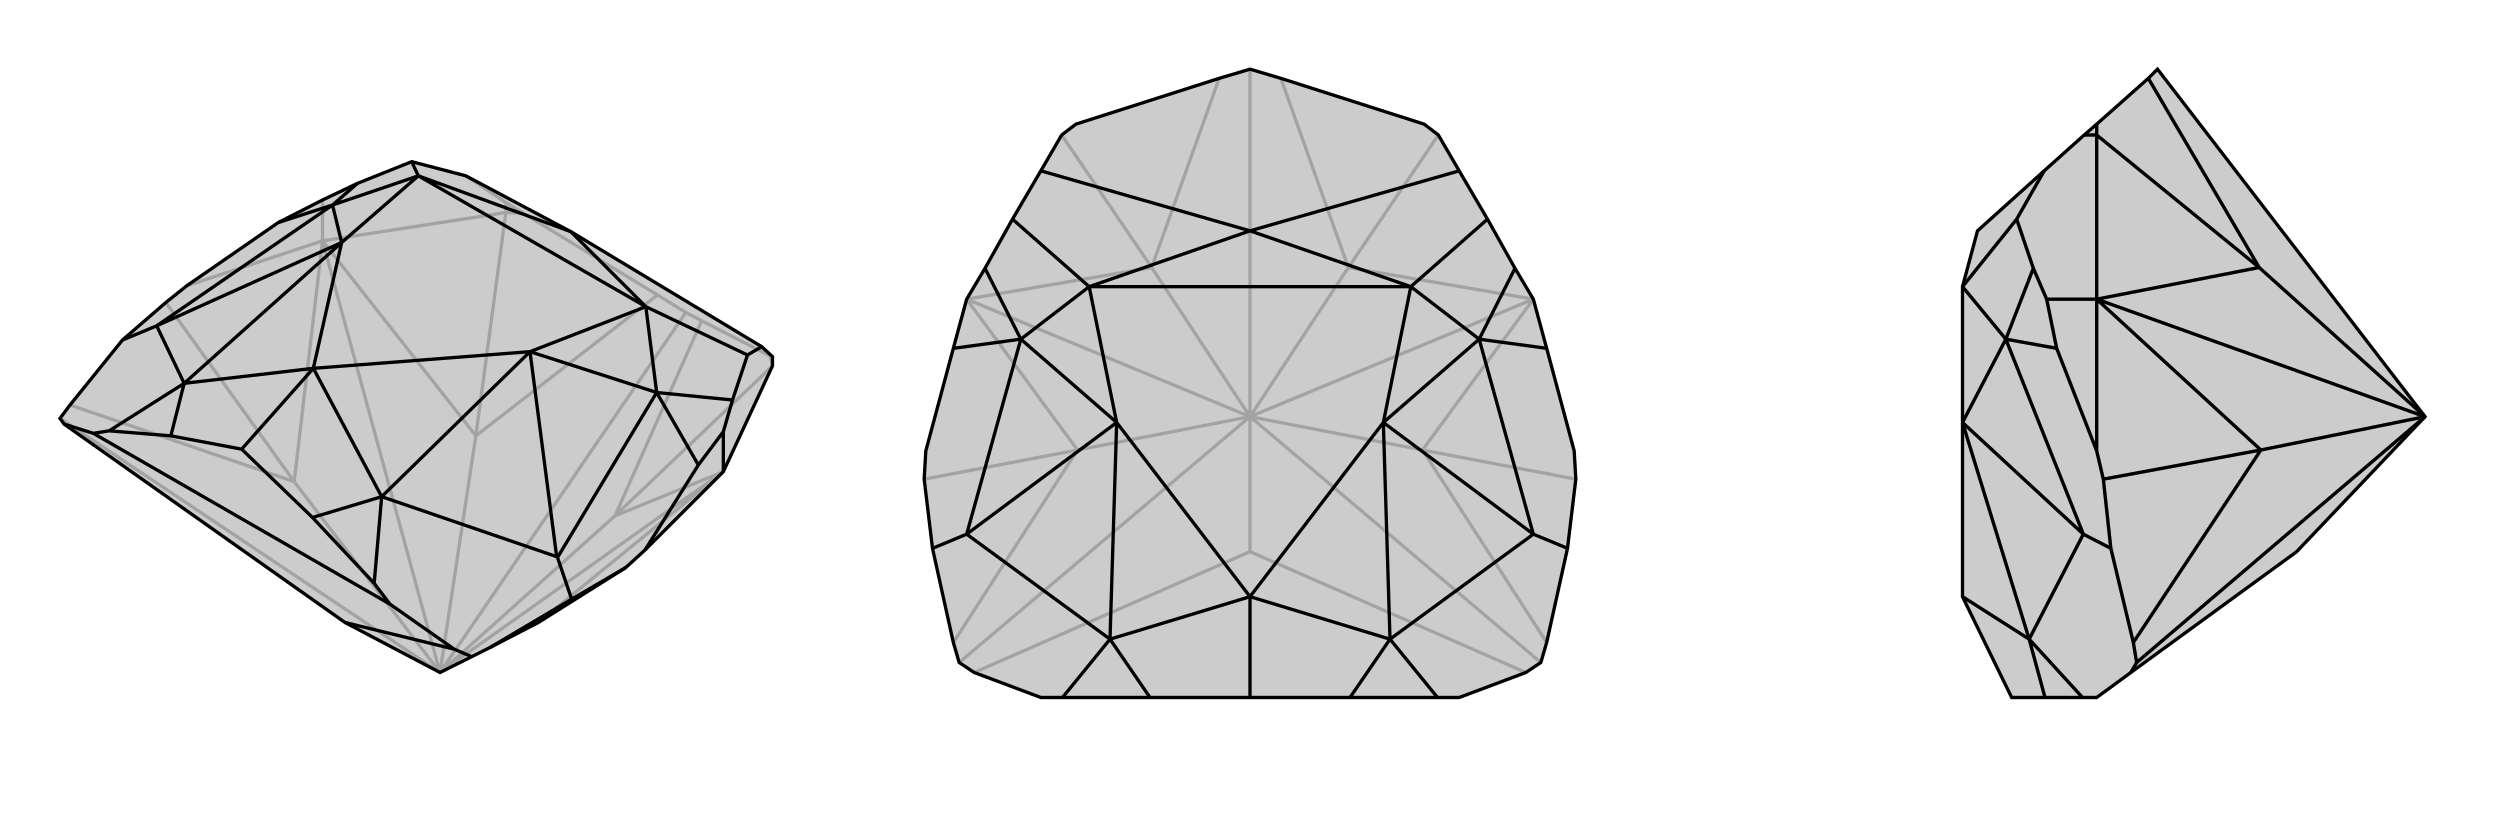 <svg xmlns="http://www.w3.org/2000/svg" viewBox="0 0 3000 1000">
    <g stroke="currentColor" stroke-width="4" fill="none" transform="translate(28 -28)">
        <path fill="currentColor" stroke="none" fill-opacity=".2" d="M531,239L466,222L401,248L359,268L306,295L196,371L171,391L119,436L56,514L44,530L49,537L386,775L500,835L538,816L560,805L618,775L723,709L746,688L840,594L899,467L899,456L886,444L657,306z" />
<path stroke-opacity=".2" d="M500,835L840,594M500,835L359,317M795,403L814,413M500,835L710,647M795,403L761,382M500,835L543,551M500,835L795,403M500,835L325,606M500,835L44,530M56,514L325,606M618,775L840,594M325,606L359,317M325,606L171,391M710,647L840,594M543,551L359,317M814,413L896,455M710,647L814,413M710,647L899,467M761,382L600,284M543,551L761,382M543,551L579,283M196,371L359,317M531,239L579,271M359,317L579,283M359,317L359,268M600,284L579,271M579,283L600,284M579,283L579,271M896,455L899,456M899,467L896,455" />
<path d="M531,239L466,222L401,248L359,268L306,295L196,371L171,391L119,436L56,514L44,530L49,537L386,775L500,835L538,816L560,805L618,775L723,709L746,688L840,594L899,467L899,456L886,444L657,306z" />
<path d="M760,499L810,586M641,697L658,747M371,274L306,295M160,419L119,436M430,624L421,728M193,488L103,545M760,499L851,508M747,396L869,454M371,274L401,248M474,239L466,222M760,499L641,697M641,697L640,696M160,419L160,419M371,274L160,419M640,696L430,624M640,696L608,450M160,419L193,488M160,419L382,319M430,624L347,649M193,488L177,551M348,470L262,567M657,306L747,396M657,306L474,239M760,499L747,396M760,499L608,450M371,274L474,239M371,274L382,319M430,624L608,450M430,624L348,470M193,488L382,319M193,488L348,470M747,396L474,239M747,396L608,450M474,239L382,319M608,450L348,470M382,319L348,470M538,816L517,807M658,747L723,709M658,747L560,805M517,807L440,753M49,537L84,548M517,807L386,775M421,728L440,753M103,545L84,548M421,728L347,649M103,545L177,551M347,649L262,567M177,551L262,567M440,753L84,548M851,508L840,546M886,444L869,454M851,508L869,454M810,586L840,546M810,586L746,688M840,594L840,546" />
    </g>
    <g stroke="currentColor" stroke-width="4" fill="none" transform="translate(1000 0)">
        <path fill="currentColor" stroke="none" fill-opacity=".2" d="M537,94L709,149L726,162L751,205L785,263L818,322L840,359L856,418L889,541L891,575L881,658L856,771L849,795L831,807L751,837L725,837L620,837L500,837L380,837L275,837L249,837L169,807L151,795L144,771L119,658L109,575L111,541L144,418L160,359L182,322L215,263L249,205L274,162L291,149L463,94L500,83z" />
<path stroke-opacity=".2" d="M500,500L840,359M500,500L160,359M500,500L500,662M500,500L618,321M500,500L382,321M500,500L500,83M500,500L707,540M500,500L849,795M500,500L293,540M500,500L151,795M856,771L707,540M144,771L293,540M707,540L840,359M707,540L891,575M293,540L160,359M293,540L109,575M618,321L840,359M382,321L160,359M618,321L537,94M618,321L726,162M382,321L463,94M382,321L274,162M831,807L500,662M169,807L500,662" />
<path d="M537,94L709,149L726,162L751,205L785,263L818,322L840,359L856,418L889,541L891,575L881,658L856,771L849,795L831,807L751,837L725,837L620,837L500,837L380,837L275,837L249,837L169,807L151,795L144,771L119,658L109,575L111,541L144,418L160,359L182,322L215,263L249,205L274,162L291,149L463,94L500,83z" />
<path d="M775,407L856,418M840,641L881,658M225,407L144,418M160,641L119,658M668,767L725,837M332,767L275,837M500,277L751,205M500,277L249,205M775,407L818,322M693,344L785,263M225,407L182,322M307,344L215,263M775,407L840,641M840,641L840,641M160,641L160,641M225,407L160,641M840,641L668,767M840,641L660,507M160,641L332,767M160,641L340,507M668,767L620,837M332,767L380,837M500,716L500,837M500,277L693,344M500,277L307,344M775,407L693,344M775,407L660,507M225,407L307,344M225,407L340,507M668,767L660,507M668,767L500,716M332,767L340,507M332,767L500,716M693,344L307,344M693,344L660,507M307,344L340,507M660,507L500,716M340,507L500,716" />
    </g>
    <g stroke="currentColor" stroke-width="4" fill="none" transform="translate(2000 0)">
        <path fill="currentColor" stroke="none" fill-opacity=".2" d="M355,344L355,507L355,716L414,837L454,837L499,837L516,837L557,807L756,662L910,500L589,83L578,94L516,149L501,162L453,205L373,277z" />
<path stroke-opacity=".2" d="M407,407L468,418M500,641L533,658M435,767L499,837M407,407L440,322M355,344L420,263M500,641L500,641M407,407L500,641M500,641L435,767M500,641L355,507M435,767L454,837M407,407L355,344M407,407L355,507M435,767L355,507M435,767L355,716M910,500L516,359M564,795L557,807M910,500L711,321M564,795L560,771M910,500L713,540M910,500L564,795M533,658L560,771M533,658L524,575M560,771L713,540M524,575L516,541M713,540L516,359M713,540L524,575M711,321L516,359M711,321L578,94M711,321L516,162M468,418L456,359M468,418L516,541M516,541L516,359M440,322L456,359M453,205L420,263M440,322L420,263M516,359L516,162M516,359L456,359M516,162L516,149M516,162L501,162" />
<path d="M355,344L355,507L355,716L414,837L454,837L499,837L516,837L557,807L756,662L910,500L589,83L578,94L516,149L501,162L453,205L373,277z" />
<path d="M407,407L468,418M500,641L533,658M435,767L499,837M407,407L440,322M355,344L420,263M407,407L500,641M500,641L500,641M500,641L435,767M500,641L355,507M435,767L454,837M407,407L355,344M407,407L355,507M435,767L355,507M435,767L355,716M910,500L516,359M564,795L557,807M910,500L711,321M564,795L560,771M910,500L713,540M910,500L564,795M533,658L524,575M533,658L560,771M560,771L713,540M524,575L516,541M713,540L516,359M713,540L524,575M711,321L516,359M711,321L578,94M711,321L516,162M440,322L456,359M453,205L420,263M440,322L420,263M516,359L516,162M468,418L456,359M468,418L516,541M516,359L516,541M516,359L456,359M516,162L516,149M516,162L501,162" />
    </g>
</svg>